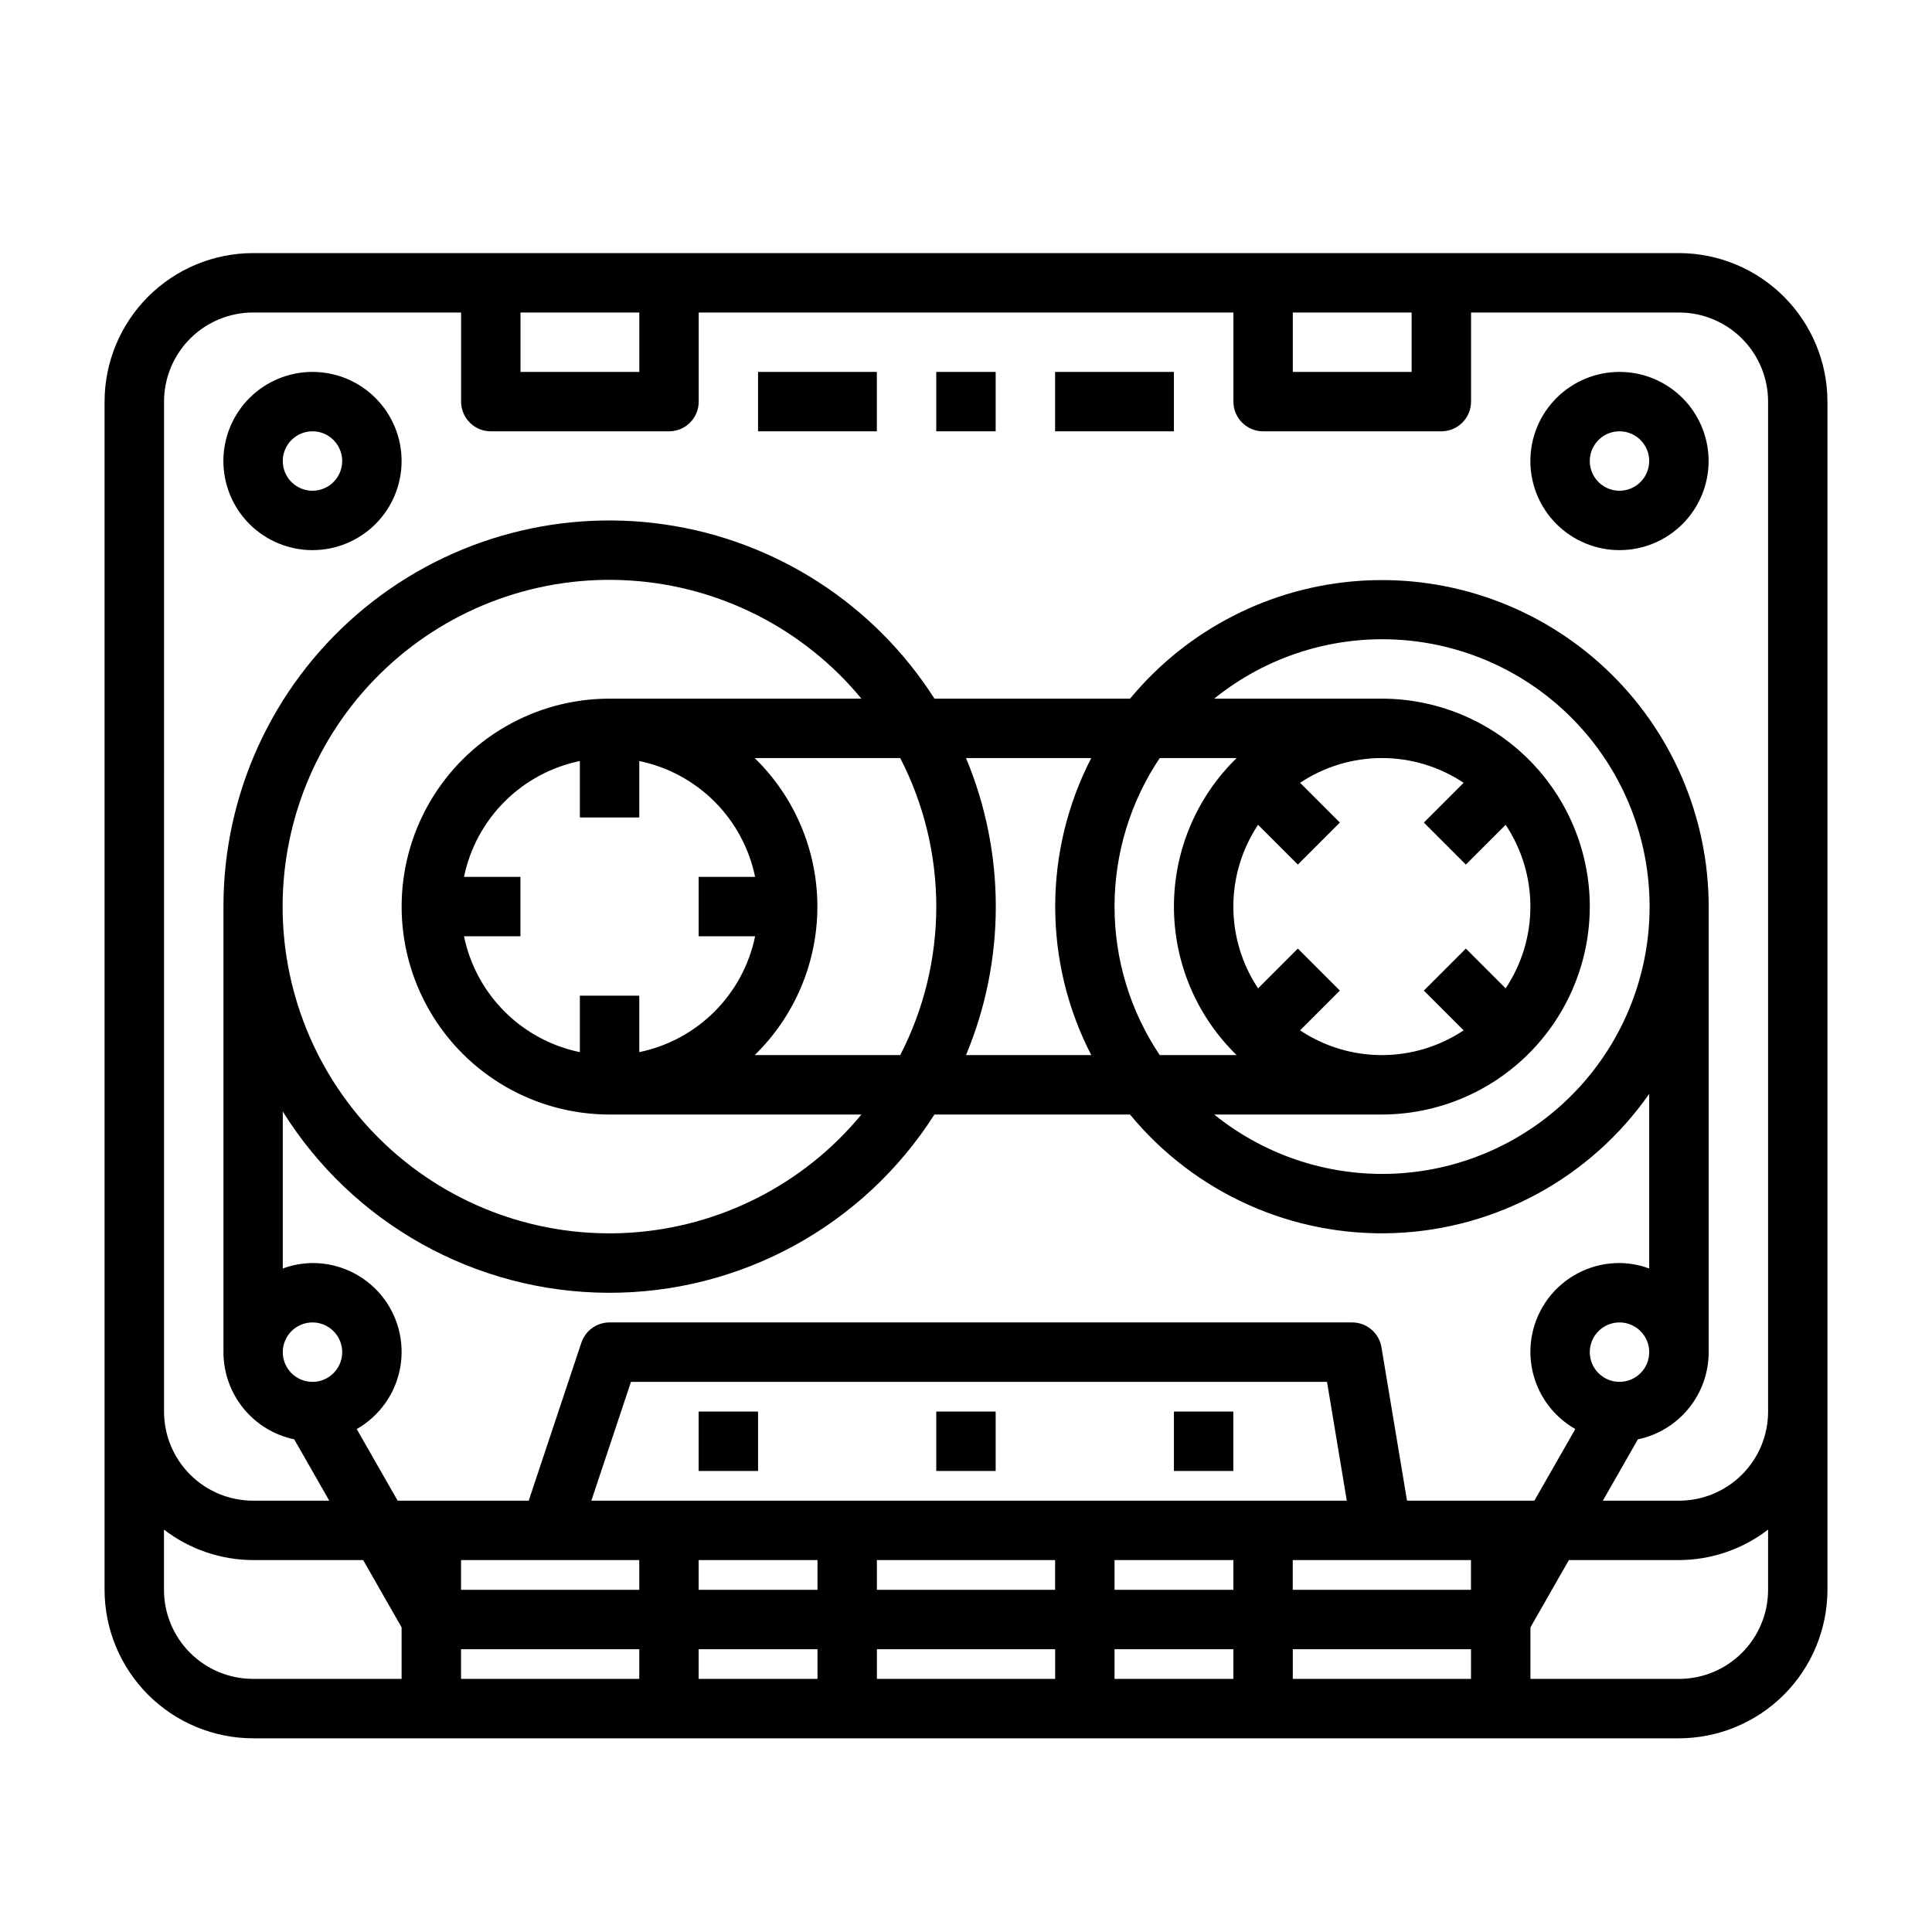 <?xml version="1.0" encoding="UTF-8"?>
<!-- Uploaded to: ICON Repo, www.iconrepo.com, Generator: ICON Repo Mixer Tools -->
<svg fill="#000000" width="800px" height="800px" version="1.1" viewBox="144 144 512 512" xmlns="http://www.w3.org/2000/svg">
 <g>
  <path d="m226.81 289.79c6.266 0 12.273-2.488 16.699-6.914 4.43-4.43 6.918-10.438 6.918-16.699 0-6.266-2.488-12.273-6.918-16.699-4.426-4.43-10.434-6.918-16.699-6.918-6.262 0-12.27 2.488-16.699 6.918-4.426 4.426-6.914 10.434-6.914 16.699 0 6.262 2.488 12.27 6.914 16.699 4.43 4.426 10.438 6.914 16.699 6.914zm0-31.488c3.184 0 6.055 1.918 7.273 4.859s0.547 6.328-1.707 8.582c-2.25 2.25-5.637 2.922-8.578 1.703-2.941-1.219-4.859-4.086-4.859-7.269 0-4.348 3.523-7.875 7.871-7.875z"/>
  <path d="m573.18 289.79c6.262 0 12.27-2.488 16.699-6.914 4.43-4.43 6.918-10.438 6.918-16.699 0-6.266-2.488-12.273-6.918-16.699-4.43-4.43-10.438-6.918-16.699-6.918-6.266 0-12.27 2.488-16.699 6.918-4.43 4.426-6.918 10.434-6.918 16.699 0 6.262 2.488 12.27 6.918 16.699 4.43 4.426 10.434 6.914 16.699 6.914zm0-31.488c3.184 0 6.055 1.918 7.273 4.859s0.543 6.328-1.707 8.582c-2.254 2.25-5.637 2.922-8.578 1.703s-4.859-4.086-4.859-7.269c0-4.348 3.523-7.875 7.871-7.875z"/>
  <path d="m329.15 518.08h15.742v15.742h-15.742z"/>
  <path d="m392.12 518.08h15.742v15.742h-15.742z"/>
  <path d="m455.1 518.08h15.742v15.742h-15.742z"/>
  <path d="m211.07 604.67h377.86c10.438-0.012 20.441-4.164 27.82-11.543s11.527-17.383 11.543-27.816v-314.88c-0.016-10.434-4.164-20.438-11.543-27.816-7.379-7.379-17.383-11.531-27.82-11.543h-377.86c-10.434 0.012-20.441 4.164-27.82 11.543-7.375 7.379-11.527 17.383-11.539 27.816v314.88c0.012 10.434 4.164 20.438 11.539 27.816 7.379 7.379 17.387 11.531 27.82 11.543zm-23.617-39.359v-15.949c6.773 5.207 15.07 8.047 23.617 8.074h29.172l10.188 17.832v13.656h-39.359c-6.266 0-12.27-2.488-16.699-6.914-4.43-4.43-6.918-10.438-6.918-16.699zm31.488-62.977c0-3.184 1.918-6.055 4.859-7.273 2.941-1.219 6.328-0.547 8.578 1.707 2.254 2.25 2.926 5.637 1.707 8.578s-4.09 4.859-7.273 4.859c-4.348 0-7.871-3.523-7.871-7.871zm7.871-23.617c-2.688 0.027-5.348 0.516-7.871 1.449v-41.598c18.559 29.738 51.074 47.875 86.129 48.035 35.051 0.16 67.734-17.68 86.559-47.246h51.832c17.184 20.867 43.145 32.492 70.156 31.418 27.012-1.074 51.965-14.723 67.438-36.891v46.281c-2.519-0.934-5.184-1.422-7.871-1.449-6.984-0.023-13.617 3.059-18.109 8.406-4.488 5.352-6.371 12.418-5.133 19.293 1.234 6.875 5.457 12.844 11.527 16.297l-10.848 18.98h-33.746l-6.777-40.652c-0.633-3.797-3.914-6.578-7.762-6.582h-196.8c-3.391 0-6.398 2.172-7.473 5.387l-13.949 41.848h-34.738l-10.848-18.98c6.07-3.453 10.297-9.422 11.531-16.297s-0.648-13.941-5.137-19.293c-4.488-5.348-11.125-8.43-18.109-8.406zm346.37 31.488h0.004c-3.184 0-6.055-1.918-7.273-4.859s-0.543-6.328 1.707-8.578c2.25-2.254 5.637-2.926 8.578-1.707 2.941 1.219 4.859 4.09 4.859 7.273 0 2.086-0.828 4.09-2.305 5.566-1.477 1.477-3.481 2.305-5.566 2.305zm-84.645-93.148 10.539-10.539-11.133-11.133-10.539 10.539c-4.273-6.418-6.555-13.957-6.555-21.672 0-7.711 2.281-15.254 6.555-21.672l10.539 10.539 11.133-11.133-10.539-10.539v0.004c6.418-4.277 13.961-6.559 21.672-6.559 7.711 0 15.254 2.281 21.672 6.559l-10.539 10.539 11.133 11.133 10.539-10.539-0.004-0.004c4.277 6.418 6.559 13.961 6.559 21.672 0 7.715-2.281 15.254-6.559 21.672l-10.539-10.539-11.133 11.133 10.539 10.539h0.004c-6.418 4.273-13.961 6.555-21.672 6.555-7.711 0-15.254-2.281-21.672-6.555zm76.777-32.805c-0.02-14.609-5.828-28.613-16.16-38.945-10.328-10.332-24.336-16.141-38.945-16.16h-44.43c13.941-11.266 31.637-16.828 49.52-15.566s34.621 9.258 46.844 22.371c12.219 13.113 19.016 30.375 19.016 48.301 0 17.926-6.797 35.188-19.016 48.301-12.223 13.117-28.961 21.109-46.844 22.371s-35.578-4.301-49.52-15.566h44.43c14.609-0.016 28.617-5.828 38.945-16.16 10.332-10.328 16.141-24.336 16.16-38.945zm-93.594-39.359c-10.621 10.34-16.617 24.535-16.617 39.359 0 14.824 5.996 29.02 16.617 39.359h-20.379c-7.809-11.641-11.98-25.34-11.98-39.359 0-14.02 4.172-27.719 11.98-39.359zm-38.574 78.719h-33.145c10.527-25.184 10.527-53.535 0-78.719h33.195c-12.746 24.691-12.746 54.027 0 78.719zm-41.02-39.359c-0.008 13.695-3.281 27.188-9.555 39.359h-38.574c10.625-10.34 16.617-24.535 16.617-39.359 0-14.824-5.992-29.02-16.617-39.359h38.574c6.273 12.172 9.547 25.668 9.555 39.359zm-125.16-7.871c1.559-7.559 5.297-14.492 10.754-19.949 5.453-5.457 12.391-9.195 19.949-10.754v14.957h15.742v-14.957c7.559 1.559 14.492 5.297 19.949 10.754 5.457 5.457 9.195 12.391 10.75 19.949h-14.957v15.742h14.957c-1.555 7.559-5.293 14.492-10.75 19.949s-12.391 9.195-19.949 10.754v-14.957h-15.742v14.957c-7.559-1.559-14.496-5.297-19.949-10.754-5.457-5.457-9.195-12.391-10.754-19.949h14.957v-15.742zm38.574-47.234c-19.688 0-37.879 10.504-47.723 27.555-9.844 17.047-9.844 38.055 0 55.102 9.844 17.051 28.035 27.555 47.723 27.555h66.746c-15.223 18.453-37.406 29.789-61.281 31.312s-47.316-6.898-64.762-23.266c-17.449-16.371-27.348-39.227-27.348-63.152 0-23.922 9.898-46.781 27.348-63.148 17.445-16.371 40.887-24.793 64.762-23.266 23.875 1.523 46.059 12.855 61.281 31.309zm-39.359 228.29h47.23v7.871l-47.23 0.004zm204.67 0v7.871l-31.488 0.004v-7.875zm-39.359-15.742h-130.78l10.5-31.488h184.46l5.242 31.488zm-70.848 15.742v7.871l-31.492 0.004v-7.875zm-31.488 23.617h31.488v7.871h-31.492zm47.23-23.617h47.23v7.871l-47.23 0.004zm62.977 23.617h31.488v7.871h-31.488zm47.23-23.617h47.23v7.871l-47.23 0.004zm-220.41 31.488v-7.871h47.23v7.871zm110.21 0v-7.871h47.23v7.871zm110.21 0v-7.871h47.23v7.871zm102.34 0h-39.359v-13.656l10.188-17.832h29.172c8.547-0.027 16.844-2.867 23.617-8.074v15.949c0 6.262-2.488 12.27-6.918 16.699-4.426 4.426-10.434 6.914-16.699 6.914zm-70.848-362.11v15.742l-31.488 0.004v-15.746zm-204.67 0v15.742l-31.488 0.004v-15.746zm-125.95 23.617c0-6.262 2.488-12.27 6.918-16.699 4.43-4.43 10.434-6.918 16.699-6.918h55.105v23.617c0 2.09 0.828 4.09 2.305 5.566 1.477 1.477 3.477 2.305 5.566 2.305h47.23c2.09 0 4.09-0.828 5.566-2.305 1.477-1.477 2.305-3.477 2.305-5.566v-23.617h141.7v23.617c0 2.09 0.828 4.09 2.305 5.566 1.477 1.477 3.481 2.305 5.566 2.305h47.23c2.09 0 4.09-0.828 5.566-2.305 1.477-1.477 2.309-3.477 2.309-5.566v-23.617h55.105-0.004c6.266 0 12.273 2.488 16.699 6.918 4.43 4.43 6.918 10.438 6.918 16.699v267.65c0 6.266-2.488 12.27-6.918 16.699-4.426 4.43-10.434 6.918-16.699 6.918h-20.176l9.289-16.254v-0.004c5.305-1.113 10.062-4.016 13.477-8.223 3.418-4.207 5.281-9.461 5.285-14.879v-118.08c-0.02-23.906-9.918-46.746-27.355-63.098-17.438-16.355-40.863-24.773-64.723-23.262-23.859 1.516-46.031 12.828-61.262 31.254h-51.832c-15.98-25.035-42.062-41.883-71.453-46.16-29.395-4.277-59.195 4.438-81.652 23.879-22.457 19.441-35.348 47.684-35.324 77.387v118.08c0 5.418 1.867 10.672 5.281 14.879 3.414 4.207 8.172 7.109 13.477 8.223l9.289 16.258h-20.176c-6.266 0-12.27-2.488-16.699-6.918-4.43-4.43-6.918-10.434-6.918-16.699z"/>
  <path d="m344.89 242.56h31.488v15.742h-31.488z"/>
  <path d="m392.12 242.56h15.742v15.742h-15.742z"/>
  <path d="m423.61 242.56h31.488v15.742h-31.488z"/>
 </g>
</svg>